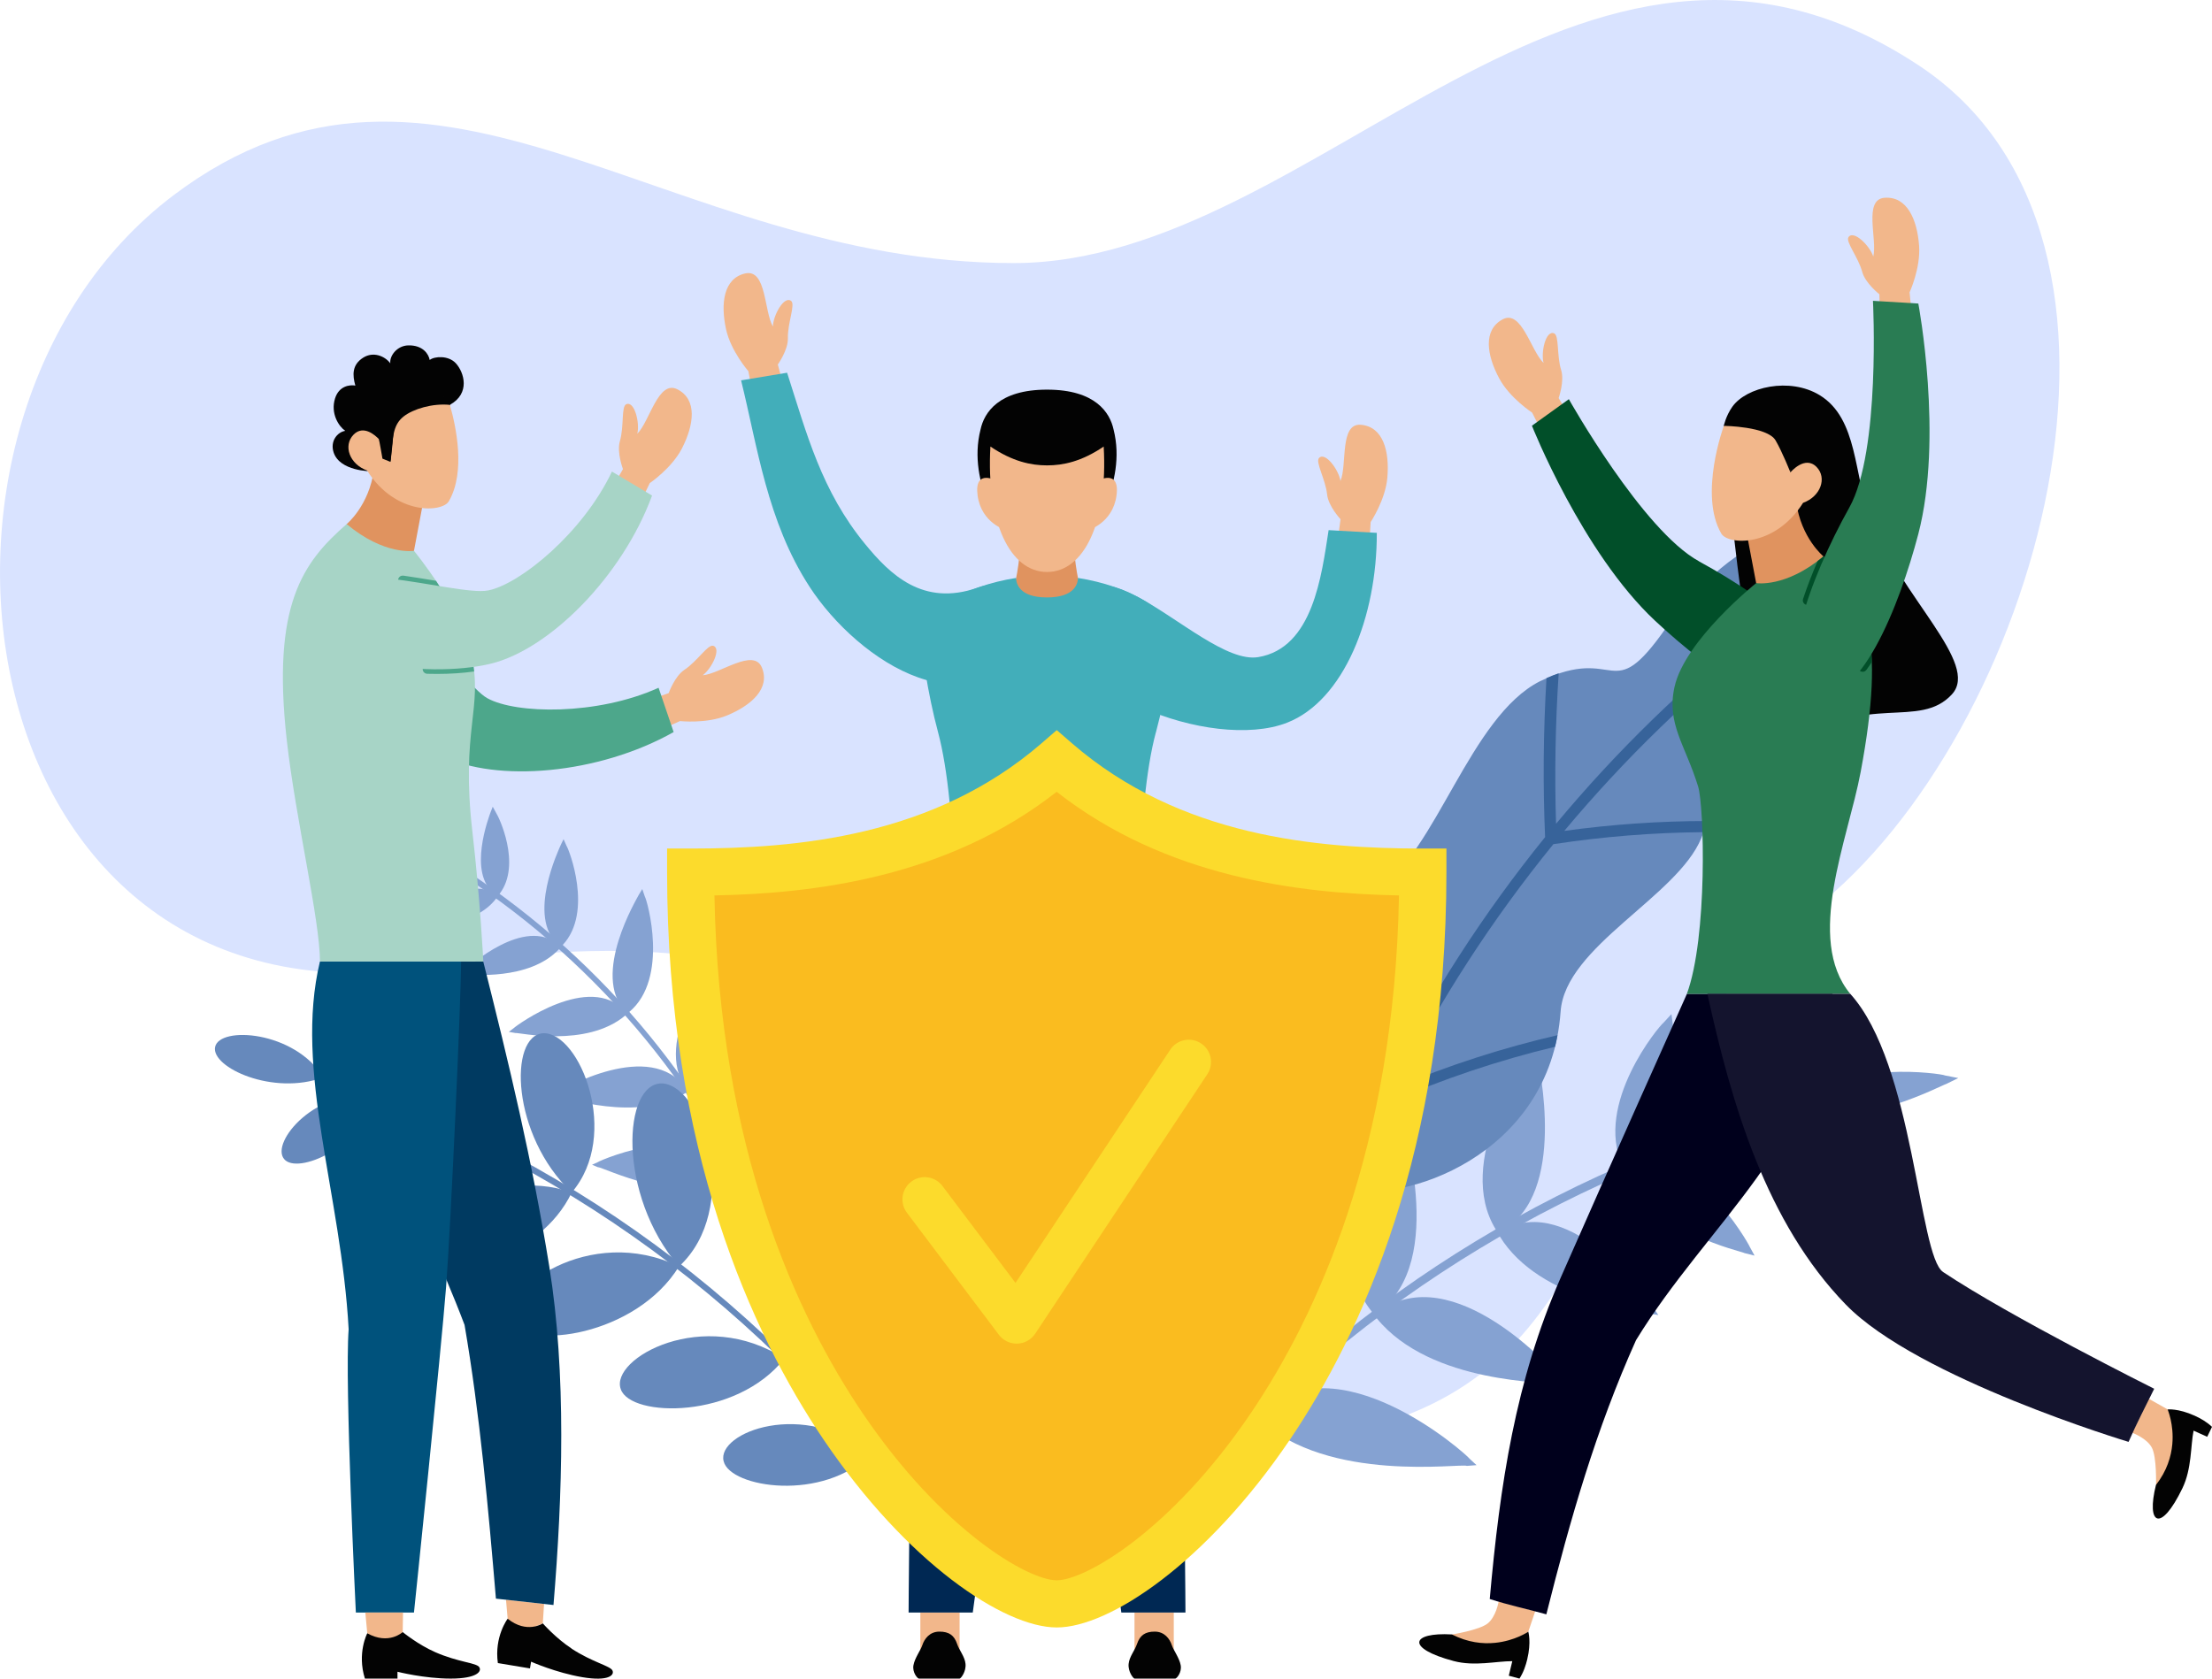 <?xml version="1.0" encoding="UTF-8"?><svg id="Layer_2" xmlns="http://www.w3.org/2000/svg" viewBox="0 0 478.82 363.43"><defs><style>.cls-1{fill:#6689bc;}.cls-2{fill:#4da78b;}.cls-3{fill:#297c53;}.cls-4{fill:#37639a;}.cls-5{fill:#002853;}.cls-6{fill:#fabc1f;}.cls-7{fill:#e0935f;}.cls-8{fill:#f2b78b;}.cls-9{fill:#003a61;}.cls-10{fill:#030303;}.cls-11{fill:#a7d4c6;}.cls-12{fill:#d9e3ff;}.cls-13{fill:#00001c;}.cls-14{fill:#00527c;}.cls-15{fill:#014f29;}.cls-16{fill:#14142e;}.cls-17{fill:#85a2d2;}.cls-18{fill:#fcdb2c;}.cls-19{fill:#42aeba;}</style></defs><g id="Layer_1-2"><g><path class="cls-12" d="M306.06,305.75c45.32-18.73,38.29-71.24,86.45-108.82,48.16-37.58,79.6-145.13,22.95-182.69-73.27-48.57-130.11,42.72-196.04,42.72-75.17,0-124.88-57.73-181.89-14.66C-27.08,91.12-8.19,225.85,93.67,209.27c101.86-16.58,117,31.48,119.43,61.81,2.43,30.34,51.17,51.94,92.96,34.67Z"/><g><path class="cls-8" d="M294.59,91.97c-4.66-.41-2.94,8.68-4.43,12.17-.35-2.38-3.27-6.38-4.63-4.99-.85,.87,1.4,4.61,1.75,7.94,.26,2.5,2.9,5.33,2.9,5.33l-2.4,17.78,7.83,.68,1.09-17.85s3.19-4.78,3.61-9.59c.5-5.72-.88-11.05-5.72-11.47Z"/><g><path class="cls-19" d="M278.59,156.48c-16.31,6.34-51.35-7.13-47.07-23.46,2.16-8.26,8.13-7.36,14.97-3.67,8.83,4.76,19.23,14.04,25.89,12.92,11.82-1.98,13.69-17.63,15.22-27.49l10.43,.59c.05,18.11-7.1,36.31-19.45,41.11Z"/><g><g><path class="cls-10" d="M241.05,93c-.78-3.64-3.91-8.64-14.4-8.64h0c-10.49,0-13.62,4.99-14.4,8.64-3.04,11.97,5.57,22.97,5.57,22.97h17.66s8.61-11,5.57-22.97Z"/><path class="cls-8" d="M161.35,59.2c4.57-1,4.04,8.23,5.96,11.5,.04-2.41,2.42-6.75,3.95-5.54,.95,.76-.79,4.75-.71,8.1,.06,2.52-2.18,5.66-2.18,5.66l4.67,17.32-7.67,1.68-3.38-17.56s-3.78-4.33-4.82-9.05c-1.23-5.61-.55-11.07,4.19-12.12Z"/><path class="cls-19" d="M175.2,126.98c10.57,16.27,35.82,33.01,49.11,9.63,6.72-11.82-7.08-11.34-12.7-9.37-11.85,4.16-18.97-2.9-24.32-9.42-9.5-11.56-12.66-23.9-16.91-37.12l-9.96,1.65c3.54,14.31,5.65,30.56,14.78,44.62Z"/><path class="cls-7" d="M232.38,117.23h-11.45s-.27,5.79-1.52,10.29c2.24,1.28,1.88,2.9,7.24,2.9s5-1.62,7.24-2.9c-1.24-4.5-1.52-10.29-1.52-10.29Z"/><g><path class="cls-8" d="M237.45,104.16l-1.96,10.63s5.36-1.44,6.19-7.49c.83-6.05-4.23-3.14-4.23-3.14Z"/><path class="cls-8" d="M211.62,107.3c.83,6.05,6.19,7.49,6.19,7.49l-1.96-10.63s-5.06-2.91-4.23,3.14Z"/></g><path class="cls-8" d="M238.91,96.68c-4.81,3.27-8.81,4.08-12.26,4.08s-7.45-.82-12.26-4.08c-.94,16.43,4.28,27.16,12.26,27.16s13.2-10.72,12.26-27.16Z"/></g><path class="cls-19" d="M250.21,158.59c2.34-8.67,3.68-18.52,3.68-20.84,0-5.39-9.48-10.89-20.56-12.62,0,1.03-.51,4.22-6.69,4.22h0c-6.18,0-6.68-3.19-6.69-4.22-11.07,1.73-20.56,7.23-20.56,12.62,0,2.31,1.34,12.16,3.68,20.84,2.13,7.9,3.3,20.89,3.3,31.34,0,6.54-3.73,19.65-4.44,25.21h49.41c-.71-5.55-4.44-18.66-4.44-25.21,0-10.46,1.16-23.44,3.3-31.34Z"/></g></g><rect class="cls-8" x="245.58" y="349.13" width="8.5" height="10.75"/><path class="cls-10" d="M250.01,363.43h4.39c.3,0,1.46-1.33,1.18-2.89-.28-1.56-1.57-3.27-1.91-4.32-.46-1.41-1.61-2.96-3.71-2.96s-3.21,.82-3.83,2.66c-.48,1.43-1.67,2.75-1.82,4.32-.17,1.68,1.02,3.19,1.28,3.19h4.42Z"/><rect class="cls-8" x="199.22" y="349.13" width="8.5" height="10.75" transform="translate(406.94 709.01) rotate(180)"/><path class="cls-10" d="M203.3,363.43h-4.39c-.3,0-1.46-1.33-1.18-2.89,.28-1.56,1.57-3.27,1.91-4.32,.46-1.41,1.61-2.96,3.71-2.96s3.21,.82,3.83,2.66c.48,1.43,1.67,2.75,1.82,4.32,.17,1.68-1.02,3.19-1.28,3.19h-4.42Z"/><path class="cls-5" d="M256.61,349.13s-.46-105.23-5.26-133.99h-49.41c-4.79,28.76-5.26,133.99-5.26,133.99h13.89l14.08-103.8h4l14.08,103.8h13.89Z"/></g><g><path class="cls-17" d="M393.86,239.93c-.15-.62-.31-1.24-.47-1.87-52.41,12.91-99.75,41.52-135.47,82.34,.42,.36,.83,.73,1.25,1.09,35.55-40.49,82.63-68.82,134.69-81.56Z"/><path class="cls-17" d="M392.71,238.53c-.2,.28-.39,.56-.58,.85,.31,.16,.61,.31,.92,.47,9.17,4.67,27.23-4.89,28.26-5.17,.86-.43,1.72-.85,2.59-1.27-.95-.19-1.9-.38-2.86-.56-.75-.44-22.24-3.35-28.33,5.67Z"/><path class="cls-17" d="M272.79,305.95c-.26,.25-.52,.51-.78,.76,.2,.2,.39,.4,.59,.6,14.92,13.9,43.77,9.44,44.92,10.07,.7-.06,1.4-.11,2.1-.16-.49-.45-.98-.91-1.47-1.36-.83-1.14-28.76-25.93-45.36-9.93Z"/><path class="cls-17" d="M298.37,284.07c-.29,.22-.58,.44-.87,.65,.17,.23,.35,.47,.52,.7,11.7,14.41,37.65,13.72,38.64,14.31,.71,.02,1.43,.05,2.14,.09-.44-.52-.89-1.04-1.33-1.56-.66-1.1-22.97-26.18-39.1-14.18Z"/><path class="cls-17" d="M325.17,266.42c-.31,.18-.63,.36-.94,.54,.15,.26,.3,.52,.45,.78,8.68,14.07,31.3,16.12,32.13,16.65,.72,.1,1.44,.21,2.16,.32-.4-.58-.79-1.16-1.19-1.74-.51-1.03-17.62-25.1-32.61-16.56Z"/><path class="cls-17" d="M352.58,252.74c-.33,.14-.66,.29-1,.43,.12,.28,.24,.57,.37,.85,5.99,12.98,24.99,16.83,25.68,17.29,.72,.18,1.45,.36,2.17,.54-.34-.63-.69-1.26-1.03-1.89-.37-.92-12.85-22.9-26.18-17.22Z"/><path class="cls-17" d="M377.31,243.58c-.35,.11-.69,.22-1.04,.33,.1,.3,.19,.6,.29,.9,3.84,11.21,19.11,15.75,19.67,16.14,.72,.24,1.44,.48,2.16,.73-.3-.67-.59-1.34-.89-2.01-.27-.79-8.94-19.6-20.19-16.09Z"/><path class="cls-17" d="M272.78,256.65c-.28-.61-.56-1.23-.83-1.84-.39,.79-.78,1.58-1.17,2.38-1.31,1.36-14.85,34.33,.63,48.92,.2,.2,.39,.4,.59,.6,.26-.26,.52-.51,.78-.77,15.6-14.65,.58-47.48,0-49.29Z"/><path class="cls-17" d="M302.87,240.46c-.22-.66-.44-1.31-.65-1.97-.47,.74-.93,1.48-1.39,2.23-1.19,1.08-15.95,28.31-3.86,43.29,.17,.23,.35,.47,.52,.7,.29-.22,.58-.44,.87-.65,15.22-11.04,4.87-41.97,4.51-43.6Z"/><path class="cls-17" d="M332.84,228.97c-.16-.69-.31-1.38-.47-2.07-.53,.69-1.06,1.38-1.58,2.07-1.05,.84-15.94,22.69-7.02,37.2,.15,.26,.3,.52,.45,.78,.31-.18,.63-.36,.94-.54,14.24-7.91,7.87-36.02,7.68-37.43Z"/><path class="cls-17" d="M362.09,221.71c-.09-.72-.19-1.43-.28-2.15-.59,.63-1.17,1.27-1.75,1.9-.89,.63-14.99,17.53-8.86,30.84,.12,.28,.24,.57,.37,.85,.33-.14,.66-.29,1-.43,12.76-5.29,9.58-29.81,9.52-31.01Z"/><path class="cls-17" d="M387.13,218.99c-.04-.73-.08-1.47-.11-2.2-.63,.58-1.25,1.17-1.87,1.75-.71,.46-13.08,13.02-9.17,24.45,.1,.3,.19,.6,.29,.9,.35-.11,.69-.22,1.04-.33,10.84-3.29,9.82-23.61,9.83-24.57Z"/></g><g><path class="cls-17" d="M97.49,187.84c.23-.36,.46-.72,.68-1.08,30.37,19.12,54.26,47.09,68.26,80.33-.34,.14-.68,.28-1.01,.43-13.96-33-37.74-60.74-67.93-79.68Z"/><path class="cls-17" d="M98.51,187.19c.06,.22,.13,.44,.19,.66-.23,.03-.45,.07-.68,.11-6.76,1.02-16.16-8.79-16.76-9.18-.45-.45-.91-.9-1.37-1.34,.64,.08,1.28,.16,1.92,.25,.57-.12,14.74,2.54,16.69,9.51Z"/><path class="cls-17" d="M160.08,254.86c.11,.22,.22,.43,.33,.65-.17,.09-.33,.17-.5,.26-12.32,5.65-29.6-3.21-30.46-3.05-.43-.18-.86-.36-1.29-.54,.4-.18,.81-.37,1.21-.55,.76-.54,23.58-10.34,30.71,3.23Z"/><path class="cls-17" d="M148.52,235.69c.14,.2,.27,.4,.41,.59-.16,.11-.32,.22-.48,.33-10.4,6.65-26.64,.77-27.38,.94-.46-.13-.91-.27-1.37-.39,.39-.24,.78-.47,1.17-.7,.65-.56,19.98-11.71,27.65-.76Z"/><path class="cls-17" d="M135.3,218.94c.16,.18,.32,.36,.48,.54-.15,.13-.3,.27-.45,.4-8.42,7.06-23.13,3.62-23.76,3.78-.48-.09-.95-.17-1.43-.25,.37-.28,.74-.57,1.11-.85,.54-.54,16.38-12.15,24.05-3.62Z"/><path class="cls-17" d="M120.87,204.57c.18,.16,.36,.32,.54,.48-.14,.15-.27,.31-.41,.46-6.5,6.94-19.3,5.39-19.83,5.54-.49-.04-.99-.08-1.48-.11,.35-.33,.7-.65,1.05-.98,.43-.5,12.9-11.76,20.13-5.39Z"/><path class="cls-17" d="M107.18,193.6c.2,.14,.39,.28,.59,.43-.12,.17-.25,.34-.37,.51-4.77,6.27-15.36,5.94-15.79,6.07-.51,0-1.01,0-1.52,0,.33-.36,.65-.72,.98-1.08,.33-.44,9.75-10.5,16.11-5.93Z"/><path class="cls-17" d="M170.41,223.75c.3-.33,.61-.66,.91-.99,.08,.58,.16,1.16,.24,1.75,.54,1.13,2.19,24.77-10.64,30.74-.17,.09-.33,.17-.5,.26-.11-.22-.22-.43-.33-.65-6.78-12.51,9.57-30.09,10.32-31.11Z"/><path class="cls-17" d="M154.81,207.22c.28-.37,.55-.74,.82-1.11,.14,.57,.28,1.13,.41,1.7,.52,.93,4.14,21.21-6.63,28.13-.16,.11-.32,.22-.48,.33-.14-.2-.27-.4-.41-.59-7.29-10.16,5.71-27.51,6.28-28.46Z"/><path class="cls-17" d="M138.3,193.7c.24-.4,.49-.81,.73-1.21,.19,.55,.38,1.09,.56,1.64,.49,.75,5.31,17.66-3.36,24.95l-.45,.4c-.16-.18-.32-.36-.48-.54-7.33-7.98,2.58-24.38,2.99-25.23Z"/><path class="cls-17" d="M121.36,182.99c.21-.43,.42-.87,.63-1.3,.24,.52,.47,1.04,.7,1.57,.43,.58,5.79,14.2-.87,21.32-.14,.15-.27,.31-.41,.46-.18-.16-.36-.32-.54-.48-6.94-6.01,.19-20.82,.49-21.56Z"/><path class="cls-17" d="M106.13,176.03c.18-.46,.36-.91,.53-1.37,.27,.5,.55,1,.82,1.5,.35,.44,5.53,10.96,.67,17.35-.12,.17-.25,.34-.37,.51-.2-.14-.39-.28-.59-.43-6.15-4.35-1.25-16.96-1.06-17.56Z"/></g><g><path class="cls-1" d="M368.28,181.45c6.3-15.26-6.61-15.29,10.51-24.59,25.13-12.37,28.99-23.97,22.43-34.44-6.16-10.04-21.68-11.68-40.54,13.46-12.23,17.5-10.21,3.44-27.32,11.61-15.19,7.68-22.55,37.2-35.11,44.9-32.83,21.34-19.17,61.61-7.16,64.95,12.08,3.48,44.51-6.84,46.73-38.35,1-14.1,25.26-24.84,30.46-37.55Z"/><path class="cls-4" d="M401.31,139.92c.5-.78,.93-1.56,1.29-2.34-5.66-1.01-11.38-1.83-17.14-2.44,5.32-4.06,10.8-7.94,16.43-11.63-.21-.37-.43-.73-.66-1.09-.24-.36-.48-.7-.74-1.04-5.66,3.74-11.18,7.66-16.54,11.76,.98-5.76,2.13-11.58,3.45-17.46-.91,.1-1.85,.28-2.82,.55-1.42,6.48-2.62,12.89-3.62,19.22-16.25,12.77-31.03,27.16-44.13,42.91-.33-10.56-.16-21.44,.57-32.59-.83,.28-1.7,.63-2.64,1.05-.7,11.8-.78,23.3-.3,34.43-13.29,16.41-24.79,34.23-34.27,53.16-2.9-12.29-5.19-25.18-6.78-38.6-.79,.64-1.55,1.3-2.27,1.98,1.74,13.94,4.25,27.29,7.39,39.99-2.76,5.7-5.34,11.49-7.73,17.37-.23,.57-.46,1.14-.69,1.71-4.13,10.35-2.09,11.09,2.02,.83,.23-.56,.45-1.13,.68-1.69,2.38-5.83,4.95-11.58,7.7-17.22,11.83-5.18,23.92-9.22,36.1-12.14,.2-.82,.38-1.65,.53-2.51-11.79,2.72-23.5,6.49-34.99,11.31,9.44-18.77,20.88-36.42,34.1-52.67,10.86-1.65,21.71-2.51,32.47-2.6,.3-.86,.54-1.66,.73-2.41-10.22,.01-20.52,.72-30.84,2.14,13.02-15.59,27.71-29.85,43.85-42.48,6.33,.59,12.61,1.42,18.82,2.48Z"/></g><g><path class="cls-1" d="M68.41,233.46c.15-.45,.3-.9,.44-1.35,52.59,17.1,98.4,50.59,130.54,95.87-.33,.23-.66,.47-.99,.7-32.03-45.01-77.66-78.28-129.99-95.22Z"/><path class="cls-1" d="M46.56,226.69c.94-4.59,17.14-3.55,23.46,6.55-10.88,4.08-24.35-2.14-23.46-6.55Z"/><path class="cls-1" d="M81.32,237.27c-2.98,11.22-17.03,17.16-19.83,13.66-3-3.63,6.99-15.57,19.83-13.66Z"/><path class="cls-1" d="M101.3,245.91c-4.6,12.85-21.64,18.54-24.62,14.24-3.23-4.51,9.5-17.85,24.62-14.24Z"/><path class="cls-1" d="M188.53,314.73c-10.22,10.54-30.52,7.41-31.89,1.63-1.59-6.2,17.45-13.61,31.89-1.63Z"/><path class="cls-1" d="M123.76,258.18c-6.86,14.47-27.5,19.27-30.54,14.01-3.39-5.59,12.9-20.21,30.54-14.01Z"/><path class="cls-1" d="M169.78,294.15c-10.38,13.2-33.28,12.8-35.4,6.63-2.45-6.65,17.94-18,35.4-6.63Z"/><path class="cls-1" d="M146.97,274.21c-9.38,15.2-33.09,18.07-35.93,11.93-3.26-6.6,16.59-21.34,35.93-11.93Z"/><path class="cls-1" d="M73.5,213.91c5.3-1.12,13.65,13.11,7.82,23.36-10.53-6.92-12.92-22.13-7.82-23.36Z"/><path class="cls-1" d="M93.89,217.52c6.5-.81,15.31,16.96,7.41,28.39-11.86-9.22-13.62-27.42-7.41-28.39Z"/><path class="cls-1" d="M192.4,281.52c7.31,2.63,9.27,25.85-3.87,33.21-8.61-15.86-3.18-35.46,3.87-33.21Z"/><path class="cls-1" d="M117.61,223.7c7.94-.17,16.81,22.05,6.15,34.48-13.08-12.32-13.72-34.03-6.15-34.48Z"/><path class="cls-1" d="M170.4,256.28c8.58,1.92,13.38,27.82-.62,37.87-11.26-16.46-7.58-39.38,.62-37.87Z"/><path class="cls-1" d="M143.46,234.57c9.16,.84,16.99,27.22,3.51,39.65-13.42-15.57-12.21-40.08-3.51-39.65Z"/></g><g><path class="cls-7" d="M80.95,101.7c-1.07,7.82-5.91,11.77-5.91,11.77,0,0,0,4.55,5.76,7.29,5.76,2.73,8.81-1.5,8.81-1.5l1.87-9.91s-4.54-7.11-10.54-7.64Z"/><g><path class="cls-10" d="M93.01,77.93c-.2-1.21-1.44-3.24-4.66-3.15-2.42,.07-4.06,2.28-3.86,3.88-1.23-1.62-3.7-2.57-5.83-1.25-2.5,1.55-2.38,3.82-1.74,6.07-1.23-.22-3.56,.08-4.4,2.8-1.01,3.24,.81,6.04,2.21,7-1.74,.29-3.31,2.26-2.51,4.68,1.35,4.1,8.06,4.07,8.06,4.07l-1.92-8.59h-.02c1.58-1.5,6.2-5.98,5.42-6.39-.58-.31-2.45-1.02-3.82-1.53l6.22-2.98s-.04-.16-.13-.42c1.43,.42,5.1,1.46,6.54,1.49l3.58,2.48c-.27,1.32-.93,4.7-.8,5.05,.16,.43,2.05-3.5,2.05-3.5,4.45-2.47,3.08-7.02,1.27-8.99-1.59-1.73-4.6-1.54-5.65-.72Z"/><path class="cls-10" d="M79.47,82.51c-.12,.12-2.17,7.23-2.17,7.23v7.99s9.16,6.11,10.57,6.15c1.41,.04,5.3-9.95,5.3-9.95l3.86-10.63-8.4-3.38s-9.04,2.45-9.16,2.57Z"/><path class="cls-8" d="M95.2,86.86c-3.21,.19-7.34,.89-9.71-.59-.09,7.7-.97,13.73-.97,13.73l-1.73-.7s-.71-4.16-.8-4.25c-.74-.78-3.31-3.14-5.46-.94-2.3,2.37-.88,6.38,2.93,7.76,6.17,9.78,16.27,9.1,17.69,6.67,3.71-6.36,1.54-16.33,.23-20.9-.33-.33-1.39-.82-2.2-.77Z"/><path class="cls-10" d="M86.42,83.19s-7.86,2.24-7.87,2.31c-.02,.07,5.22,9.59,5.22,9.59l.76,4.93c.51-5.23,.41-7.93,2.84-9.85,2.03-1.61,6.26-2.9,10.03-2.51,.48-2.71-10.98-4.45-10.98-4.45Z"/></g><path class="cls-8" d="M152.09,146.22c1.95-1.41,4.15-5.85,2.29-6.4-1.16-.35-3.44,3.36-6.24,5.21-2.1,1.39-3.39,5.03-3.39,5.03l-16.89,6.06,3,7.26,16.34-7.26s5.72,.63,10.18-1.22c5.31-2.2,9.4-5.87,7.54-10.37-1.79-4.33-9.06,1.39-12.84,1.68Z"/><path class="cls-2" d="M105.47,151.16c-6.16-3.44-22.36-30.88-31.37-23.62-10.73,8.65,8.89,29.78,21.64,36.13,11.65,5.8,33.78,4.02,50.08-5.17l-3.26-9.59c-13.36,6.04-30.93,5.69-37.09,2.25Z"/><path class="cls-11" d="M102.04,141.76c-2.21-10.13-12.43-22.5-12.43-22.5,0,0-6.37,1.07-14.57-5.79-9.43,8.25-16.27,17.32-12.96,46.82,1.93,17.2,7.18,38.89,7.18,47.89h35.36s-.66-13.36-2.36-28.07c-2.57-22.29,2.36-26.57-.21-38.36Z"/><g><path class="cls-2" d="M87.31,124.64c-.55-.08-1.05,.3-1.13,.85-.08,.55,.3,1.05,.85,1.13,2.22,.31,4.41,.68,6.54,1.03,.78,.13,1.54,.25,2.27,.37-.49-.79-.98-1.55-1.46-2.27-.16-.03-.32-.05-.48-.08-2.13-.35-4.34-.72-6.58-1.04Z"/><path class="cls-2" d="M92.53,143.88c-.54-.02-1.01,.42-1.03,.97-.02,.55,.42,1.01,.97,1.03,.72,.02,1.44,.03,2.15,.03,2.82,0,5.55-.18,8.02-.53-.07-.64-.16-1.3-.27-1.99-2.98,.42-6.35,.59-9.83,.48Z"/></g><path class="cls-8" d="M137.96,93.88c.57-2.34-.62-7.14-2.4-6.36-1.11,.49-.44,4.79-1.38,8.01-.7,2.42,.67,6.03,.67,6.03l-8.94,15.56,6.99,3.59,7.75-16.11s4.76-3.22,6.97-7.52c2.62-5.11,3.36-10.57-.97-12.78-4.17-2.14-6,6.93-8.69,9.6Z"/><path class="cls-11" d="M105.64,127.84c-6.92,1.37-37.04-9.04-39.19,2.32-2.57,13.54,26.06,16.93,39.89,13.51,12.63-3.13,28.34-18.82,34.81-36.38l-8.69-5.19c-6.27,13.25-19.88,24.37-26.8,25.74Z"/><path class="cls-8" d="M109.89,350.47s.98,3.59,.98,3.67,6.63-2.66,6.63-2.66l.27-4.21-8.24-.91,.36,4.11Z"/><path class="cls-9" d="M104.61,208.19s-20.58,.01-30.87,0c2.12,28.49,16.93,52.48,26.82,78.67,3.32,19.3,5.14,39.76,6.79,59.26l12.46,1.38c1.97-23.69,2.82-50.14-.91-73.29-3.73-23.15-8.68-43.7-14.29-66.02Z"/><path class="cls-10" d="M123.71,356.91c-3.41-2.23-6.21-5.43-6.21-5.43,0,0-3.44,2.33-7.61-1.01,0,0-2.93,3.85-2.12,9.6,4.95,.82,6.95,1.16,6.95,1.16l.24-1.46s5.44,2.41,11.12,3.36c5.68,.95,6.98-.47,6.49-1.46-.49-1-4.31-1.76-8.87-4.74Z"/><path class="cls-14" d="M75.47,287.8c-.89,11.68,1.56,61.33,1.56,61.33h12.58s5.89-56.76,6.95-70.47c1.06-13.72,3.25-62.59,3.25-70.47h-30.56c-5.65,23.57,4.63,50.36,6.22,79.62Z"/><g><polygon class="cls-8" points="79.5 353.62 83.94 358.66 87.17 353.36 87.24 349.13 79.08 349.13 79.5 353.62"/><path class="cls-10" d="M94.19,357.7c-3.73-1.64-7.02-4.34-7.02-4.34,0,0-3.01,2.86-7.67,.26,0,0-2.25,4.28-.51,9.81h7.05v-1.48s5.76,1.48,11.52,1.48,6.81-1.61,6.16-2.51c-.65-.91-4.54-1.03-9.53-3.22Z"/></g></g><g><g><path class="cls-6" d="M228.75,164.82c-24.97,21.59-56.82,24-79.25,24,0,108.75,61.58,158.44,79.25,158.44s79.25-49.69,79.25-158.44c-22.43,0-54.27-2.41-79.25-24Z"/><path class="cls-18" d="M228.75,352.36c-11.41,0-32.41-13.97-50.48-40.68-15.45-22.84-33.87-62.69-33.87-122.86v-5.1h5.1c23.09,0,52.58-2.59,75.91-22.75l3.34-2.89,3.34,2.89c23.33,20.17,52.82,22.75,75.91,22.75h5.1v5.1c0,60.17-18.42,100.02-33.87,122.86-18.07,26.71-39.07,40.68-50.48,40.68Zm-74.1-158.49c.98,54.76,17.85,91.07,32.07,112.09,17.31,25.58,35.91,36.19,42.02,36.19s24.72-10.62,42.02-36.19c14.22-21.02,31.09-57.33,32.07-112.09-21.57-.42-50.41-3.88-74.1-22.44-23.69,18.57-52.53,22.03-74.1,22.44Z"/></g><path class="cls-18" d="M220.07,290.91c-1.51,0-2.93-.71-3.85-1.92l-19.9-26.42c-1.6-2.12-1.18-5.14,.95-6.74,2.12-1.6,5.14-1.18,6.74,.95l15.81,20.98,33.5-50.5c1.47-2.22,4.46-2.82,6.67-1.35,2.22,1.47,2.82,4.46,1.35,6.67l-37.26,56.18c-.86,1.3-2.31,2.1-3.87,2.15-.05,0-.1,0-.14,0Z"/></g><g><path class="cls-8" d="M325.25,69.15c4.12-2.22,6.13,6.81,8.88,9.43-.62-2.33,.48-7.15,2.28-6.41,1.12,.47,.54,4.78,1.53,7.98,.75,2.4-.55,6.04-.55,6.04l9.24,15.38-6.92,3.72-8.06-15.96s-4.82-3.13-7.11-7.38c-2.72-5.06-3.56-10.5,.72-12.8Z"/><path class="cls-10" d="M393.88,85.55c8.39,5.1,7.37,17.47,10.94,26.59,6.72,17.22,23.84,31.52,17.7,38.19-7.07,7.69-18.59-.44-33.76,10.58-10.49,7.61-15.62-68.72-15.62-68.72,0,0,.44-2.12,1.83-4.1,3.03-4.32,12.44-6.48,18.91-2.54Z"/><path class="cls-15" d="M367.79,121.55c15.76,8.57,33.37,22.37,28.06,29.62-6.33,8.64-26.08-6.02-37.56-16.75-15.82-14.78-26.68-42.25-26.68-42.25l7.99-5.74s15.97,28.46,28.2,35.11Z"/><g><g><g><path class="cls-7" d="M388.81,108.7c1.07,7.82,5.91,11.77,5.91,11.77,0,0,0,4.55-5.76,7.29-5.76,2.73-8.81-1.5-8.81-1.5l-1.88-9.91s4.54-7.11,10.54-7.64Z"/><path class="cls-8" d="M384.27,93.27c3,5.13,3.29,9.01,3.29,9.01,0,0,3.13-3.78,5.67-1.17,2.3,2.37,.88,6.38-2.93,7.76-6.17,9.78-16.27,9.1-17.69,6.67-4.94-8.46,.54-23.34,.54-23.34,0,0,6.67-3.04,11.13,1.07Z"/><g><path class="cls-8" d="M324.42,346.71l7.91,2.11-1.51,4.47-5.54,4-7.91,.23-3.09-3.64s5.9-.93,7.74-2.38c1.84-1.46,2.39-4.78,2.39-4.78Z"/><path class="cls-10" d="M314.29,353.87c3.44,1.76,6.68,2.09,9.35,1.82,4.31-.43,7.18-2.41,7.18-2.41,0,0,.69,2.17-.23,6-.3,1.25-.79,2.78-1.68,4.15-1.12-.3-2.31-.62-2.31-.62,0,0,.38-1.6,.76-3.15-3.44-.02-8.14,1.18-12.69-.03-10.48-2.79-9.24-6.27-.38-5.76Z"/></g><path class="cls-13" d="M365.15,215.18h31.52c-2.69,31.85-27.12,49.77-42.53,74.98-8.69,19.36-14.22,38.69-19.41,59.36-4.08-1.14-8.22-2.01-12.25-3.32,2.2-24.79,5.57-47.26,15.29-69.42,9.72-22.16,27.39-61.6,27.39-61.6Z"/></g><path class="cls-8" d="M405.5,55.53c.92-3.68-2.21-12.38,2.46-12.71,4.85-.35,7.05,4.7,7.46,10.43,.34,4.82-2.06,10.04-2.06,10.04l1.73,17.8-7.84,.56-.43-17.94s-3.04-2.38-3.7-4.81c-.87-3.24-3.68-6.57-2.98-7.57,1.12-1.59,4.63,1.9,5.35,4.2Z"/><path class="cls-3" d="M362.47,148.75c2.21-10.13,17.68-22.5,17.68-22.5,0,0,6.37,1.07,14.57-5.79,9.43,8.25,13.51,17.5,8.05,46.67-2.75,14.68-12.07,36.13-2.26,48.04h-35.36c4.51-12.26,3.76-40.61,2.43-44.9-2.79-9.05-6.86-13.53-5.11-21.53Z"/><g><path class="cls-15" d="M404.95,139.86c.12,1.1,.2,2.24,.24,3.46-.39,.6-.78,1.18-1.19,1.73-.19,.26-.49,.4-.79,.4-.22,0-.44-.07-.63-.22h0c-.15-.12-.26-.27-.32-.44-.11-.31-.07-.66,.14-.95,.89-1.21,1.73-2.56,2.54-3.98Z"/><path class="cls-15" d="M393.47,121.46c.41-.31,.83-.63,1.25-.99h0c.33,.3,.65,.59,.97,.88-1.37,3.1-2.55,6.12-3.49,8.95-.09,.28-.3,.49-.55,.6-.21,.09-.46,.11-.7,.04-.18-.06-.33-.16-.45-.29-.23-.26-.32-.62-.2-.97,.86-2.61,1.93-5.38,3.16-8.22Z"/></g><path class="cls-3" d="M405.43,65.13l9.82,.59s5.47,29.02-.02,49.96c-3.99,15.2-12.87,38.14-22.83,34.21-8.36-3.3-.83-24.37,7.92-40.02,6.79-12.15,5.11-44.74,5.11-44.74Z"/></g><path class="cls-10" d="M387.56,96.47v5.81s-1.74-4.41-3.21-6.93c-1.77-3.04-11.22-3.15-11.22-3.15l6.71-6.18,7.71,10.45Z"/></g><g><path class="cls-8" d="M461.56,310.21l3.55-7.38,4.11,2.32,2.89,6.19-1.25,7.81-4.16,2.35s.19-5.97-.89-8.05c-1.09-2.08-4.25-3.24-4.25-3.24Z"/><path class="cls-10" d="M466.69,321.51c2.38-3.05,3.3-6.17,3.54-8.84,.38-4.32-1.02-7.51-1.02-7.51,0,0,2.26-.27,5.85,1.35,1.18,.53,2.58,1.3,3.76,2.42-.5,1.04-1.04,2.15-1.04,2.15,0,0-1.5-.68-2.95-1.33-.67,3.38-.37,8.22-2.41,12.46-4.71,9.77-7.89,7.9-5.73-.71Z"/></g><path class="cls-16" d="M420.59,275.39c14.56,9.73,45.72,25.29,45.72,25.29-1.89,3.84-3.78,7.45-5.55,11.5,0,0-45.68-13.73-61.21-29.73-17.22-17.73-24.74-43.41-29.96-67.27h30.93c13.82,15.28,14.78,56.69,20.08,60.21Z"/></g></g></g></svg>
